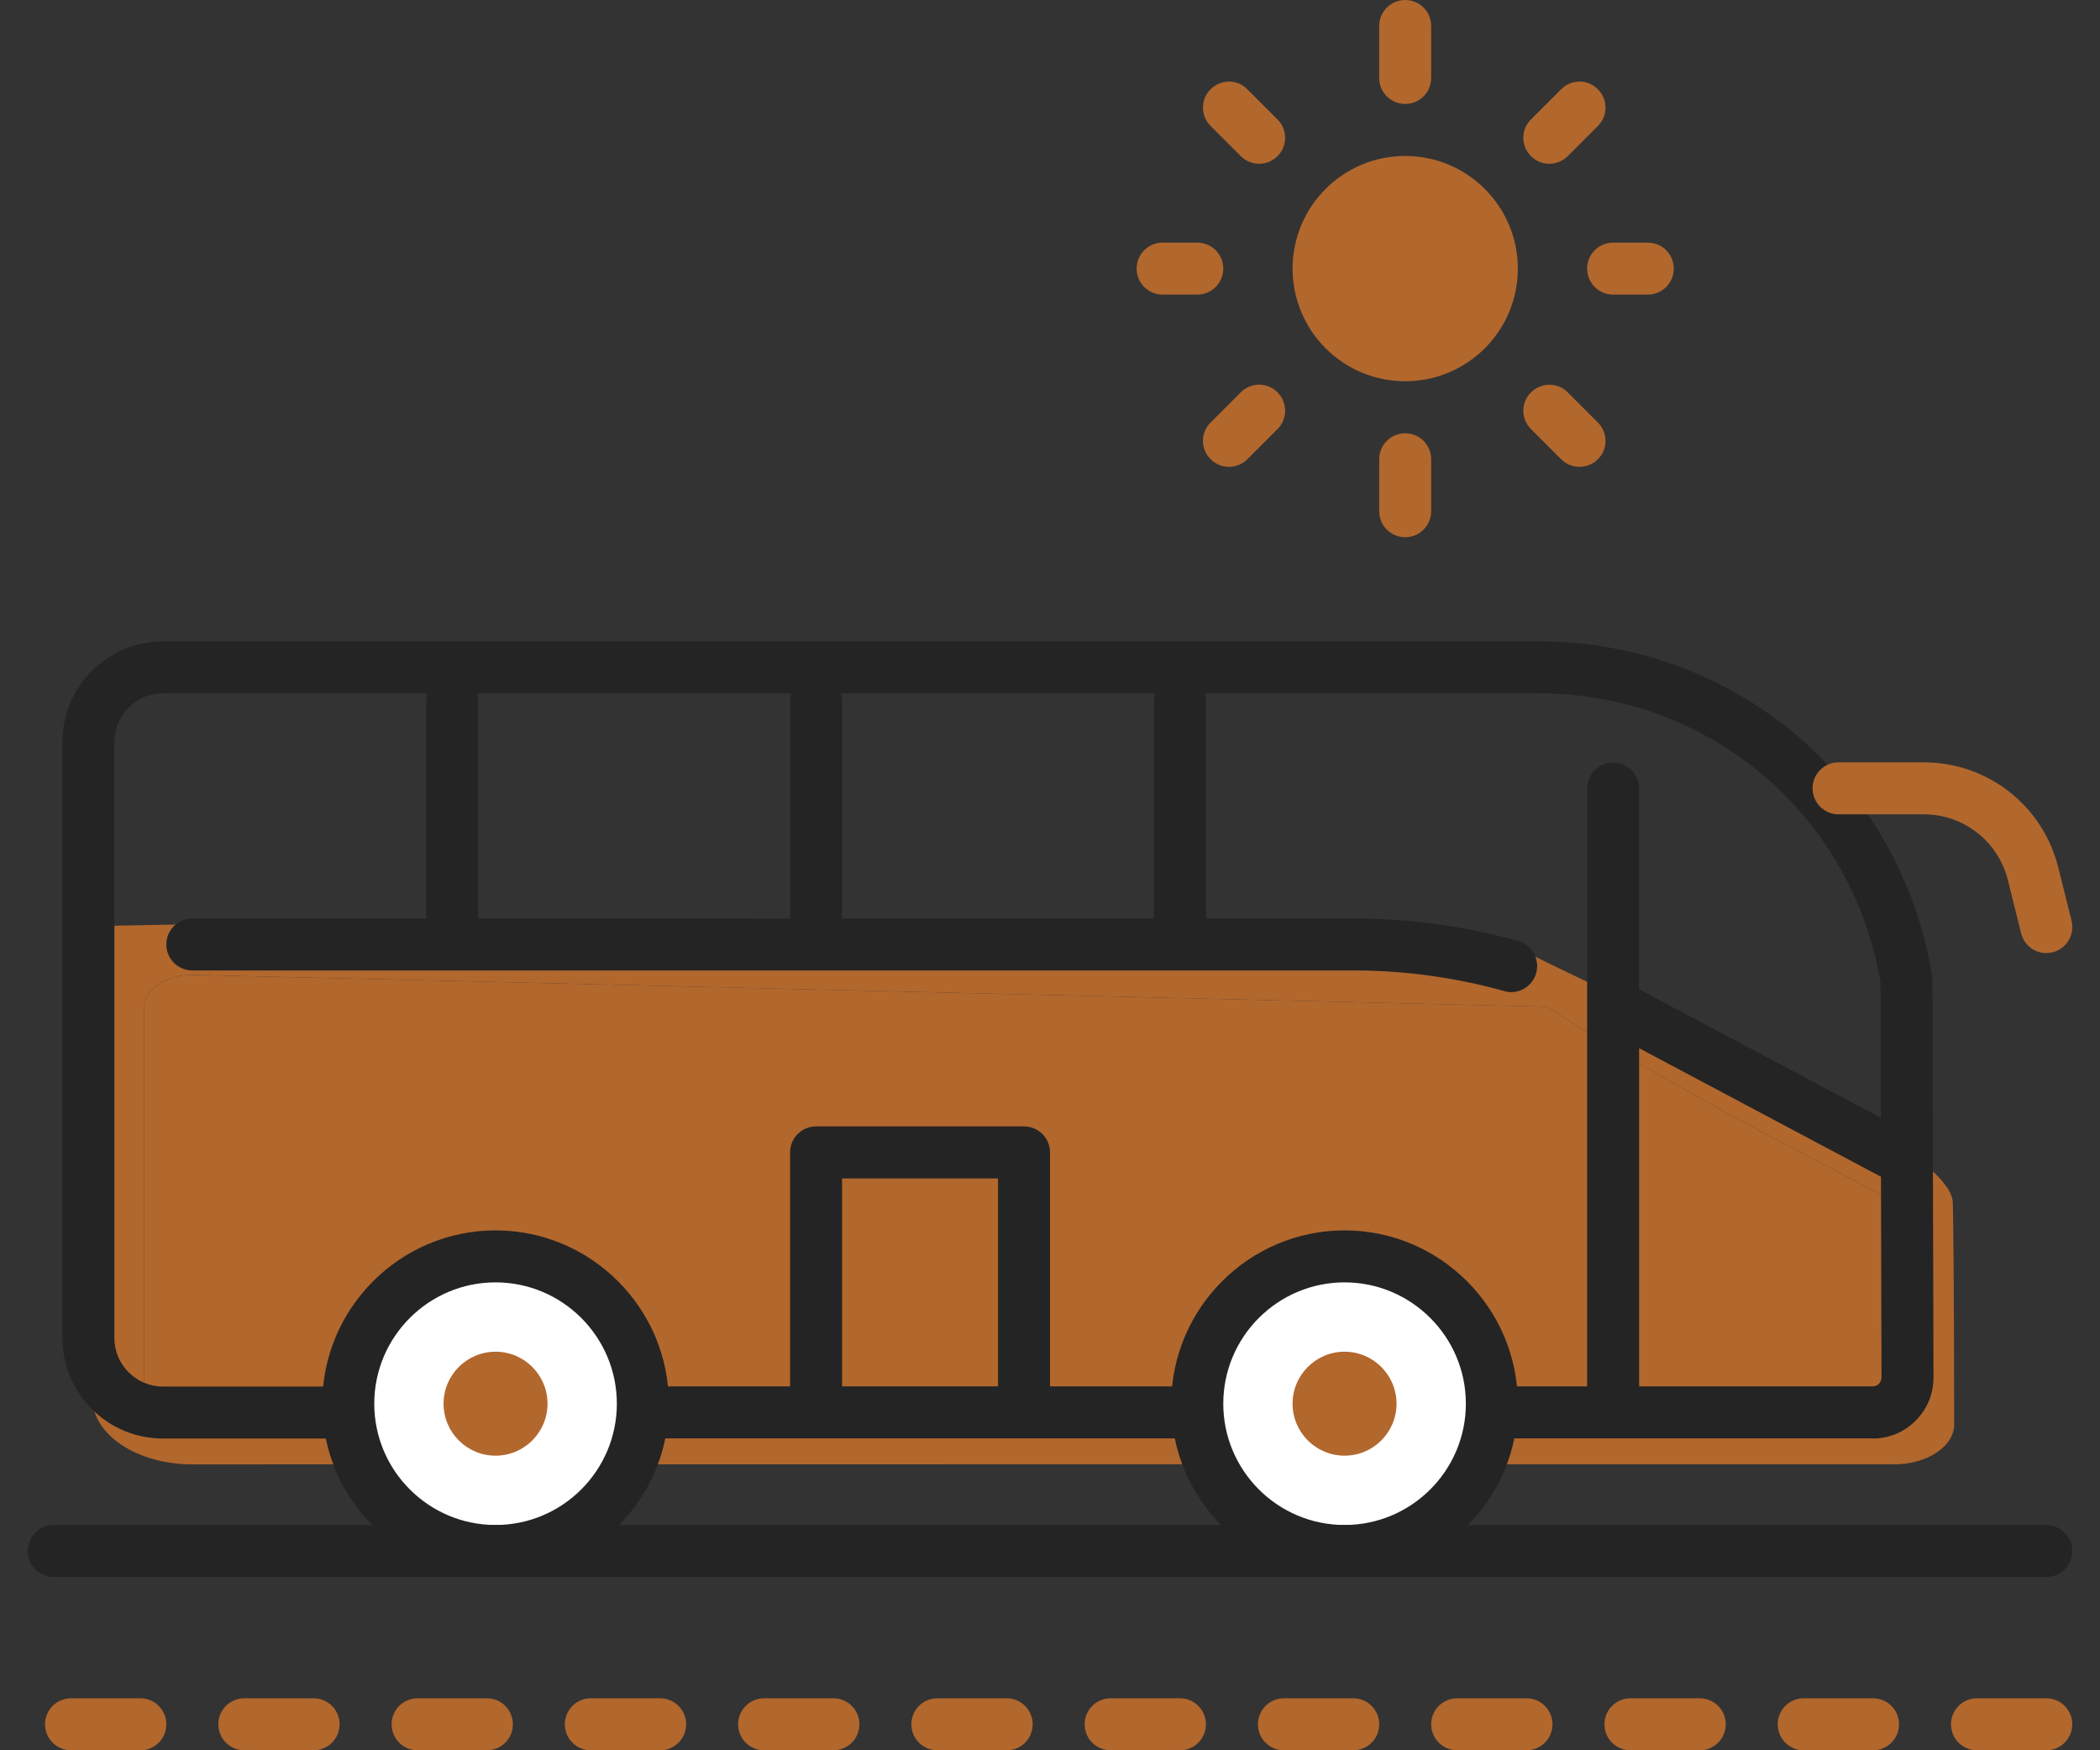 <svg width="72" height="60" viewBox="0 0 72 60" fill="none" xmlns="http://www.w3.org/2000/svg">
<rect x="0" y="0" width="72" height="60" fill="#333333" stroke="none"/>
<g id="Icons" clip-path="url(#clip0_315_2264)">
<g id="Vector">
<path d="M52.525 49.025H64.925C65.038 49.025 65.109 48.99 65.138 48.967C65.174 48.943 65.227 48.896 65.227 48.826C65.227 48.826 66.125 42.029 64.925 41.224C63.725 40.419 59.016 38.327 53.038 34.511L6.6 33.419C5.689 33.419 4.945 33.91 4.945 34.511V47.936C4.945 48.537 5.689 49.029 6.6 49.029L52.525 49.025Z" fill="#B2672D"/>
<path fill-rule="evenodd" clip-rule="evenodd" d="M64.925 50.196H52.525L10.633 50.199L6.6 50.2C4.708 50.2 3.171 49.185 3.171 47.936V34.511C3.171 33.245 3.171 31.749 3.171 31.749C3.171 31.749 48.55 30.752 52.539 32.747C56.528 34.741 66.905 39.229 66.953 41.224C67 43.218 67 48.826 67 48.826C67 49.193 66.787 49.536 66.391 49.798C66.001 50.059 65.475 50.2 64.919 50.2L64.925 50.196ZM64.925 49.025H52.525L6.6 49.029C5.689 49.029 4.945 48.537 4.945 47.936V34.511C4.945 33.91 5.689 33.419 6.6 33.419L53.038 34.511C59.016 38.327 63.725 40.419 64.925 41.224C66.125 42.029 65.227 48.826 65.227 48.826C65.227 48.896 65.174 48.943 65.138 48.967C65.109 48.99 65.038 49.025 64.925 49.025Z" fill="#B2672D"/>
</g>
<path id="Vector_2" d="M48.178 3.564C47.685 3.564 47.287 3.166 47.287 2.673V0.891C47.287 0.398 47.685 0 48.178 0C48.671 0 49.069 0.398 49.069 0.891V2.673C49.069 3.166 48.671 3.564 48.178 3.564Z" fill="#B2672D"/>
<path id="Vector_3" d="M48.178 18.416C47.685 18.416 47.287 18.018 47.287 17.525V15.743C47.287 15.25 47.685 14.852 48.178 14.852C48.671 14.852 49.069 15.25 49.069 15.743V17.525C49.069 18.018 48.671 18.416 48.178 18.416Z" fill="#B2672D"/>
<path id="Vector_4" d="M48.178 13.069C50.311 13.069 52.04 11.34 52.04 9.208C52.04 7.075 50.311 5.346 48.178 5.346C46.046 5.346 44.317 7.075 44.317 9.208C44.317 11.34 46.046 13.069 48.178 13.069Z" fill="#B2672D"/>
<path id="Vector_5" d="M43.17 5.614C42.944 5.614 42.713 5.525 42.54 5.353L41.507 4.319C41.156 3.968 41.156 3.404 41.507 3.059C41.857 2.709 42.422 2.709 42.766 3.059L43.8 4.093C44.15 4.444 44.15 5.008 43.8 5.353C43.628 5.525 43.396 5.614 43.17 5.614Z" fill="#B2672D"/>
<path id="Vector_6" d="M54.154 16.004C53.928 16.004 53.697 15.915 53.525 15.743L52.491 14.709C52.14 14.358 52.14 13.794 52.491 13.45C52.841 13.105 53.406 13.099 53.75 13.45L54.784 14.483C55.135 14.834 55.135 15.398 54.784 15.743C54.612 15.915 54.38 16.004 54.154 16.004Z" fill="#B2672D"/>
<path id="Vector_7" d="M41.049 10.099H39.861C39.368 10.099 38.97 9.701 38.97 9.208C38.97 8.715 39.368 8.317 39.861 8.317H41.049C41.542 8.317 41.941 8.715 41.941 9.208C41.941 9.701 41.542 10.099 41.049 10.099Z" fill="#B2672D"/>
<path id="Vector_8" d="M56.495 10.099H55.307C54.814 10.099 54.416 9.701 54.416 9.208C54.416 8.715 54.814 8.317 55.307 8.317H56.495C56.988 8.317 57.386 8.715 57.386 9.208C57.386 9.701 56.988 10.099 56.495 10.099Z" fill="#B2672D"/>
<path id="Vector_9" d="M42.136 16.004C41.911 16.004 41.679 15.915 41.507 15.742C41.156 15.392 41.156 14.828 41.507 14.483L42.54 13.449C42.891 13.099 43.455 13.099 43.8 13.449C44.15 13.8 44.15 14.364 43.8 14.709L42.766 15.742C42.594 15.915 42.362 16.004 42.136 16.004Z" fill="#B2672D"/>
<path id="Vector_10" d="M53.121 5.614C52.895 5.614 52.663 5.525 52.491 5.353C52.14 5.002 52.14 4.438 52.491 4.093L53.525 3.059C53.875 2.709 54.439 2.709 54.784 3.059C55.135 3.41 55.135 3.974 54.784 4.319L53.75 5.353C53.578 5.525 53.346 5.614 53.121 5.614Z" fill="#B2672D"/>
<ellipse id="Ellipse 5" cx="17" cy="48" rx="5" ry="5.5" fill="white"/>
<ellipse id="Ellipse 6" cx="46" cy="48" rx="5" ry="5.5" fill="white"/>
<path id="Vector_11" d="M70.158 54.059H1.842C1.348 54.059 0.95 53.661 0.95 53.168C0.95 52.675 1.348 52.277 1.842 52.277H70.158C70.651 52.277 71.049 52.675 71.049 53.168C71.049 53.661 70.651 54.059 70.158 54.059Z" fill="#242424"/>
<path id="Vector_12" d="M70.158 60H67.782C67.289 60 66.891 59.602 66.891 59.109C66.891 58.616 67.289 58.218 67.782 58.218H70.158C70.651 58.218 71.049 58.616 71.049 59.109C71.049 59.602 70.651 60 70.158 60ZM64.218 60H61.842C61.348 60 60.95 59.602 60.95 59.109C60.95 58.616 61.348 58.218 61.842 58.218H64.218C64.711 58.218 65.109 58.616 65.109 59.109C65.109 59.602 64.711 60 64.218 60ZM58.277 60H55.901C55.408 60 55.01 59.602 55.01 59.109C55.01 58.616 55.408 58.218 55.901 58.218H58.277C58.77 58.218 59.168 58.616 59.168 59.109C59.168 59.602 58.77 60 58.277 60ZM52.337 60H49.96C49.467 60 49.069 59.602 49.069 59.109C49.069 58.616 49.467 58.218 49.96 58.218H52.337C52.83 58.218 53.228 58.616 53.228 59.109C53.228 59.602 52.83 60 52.337 60ZM46.396 60H44.02C43.527 60 43.129 59.602 43.129 59.109C43.129 58.616 43.527 58.218 44.02 58.218H46.396C46.889 58.218 47.287 58.616 47.287 59.109C47.287 59.602 46.889 60 46.396 60ZM40.455 60H38.079C37.586 60 37.188 59.602 37.188 59.109C37.188 58.616 37.586 58.218 38.079 58.218H40.455C40.948 58.218 41.346 58.616 41.346 59.109C41.346 59.602 40.948 60 40.455 60ZM34.515 60H32.139C31.645 60 31.247 59.602 31.247 59.109C31.247 58.616 31.645 58.218 32.139 58.218H34.515C35.008 58.218 35.406 58.616 35.406 59.109C35.406 59.602 35.008 60 34.515 60ZM28.574 60H26.198C25.705 60 25.307 59.602 25.307 59.109C25.307 58.616 25.705 58.218 26.198 58.218H28.574C29.067 58.218 29.465 58.616 29.465 59.109C29.465 59.602 29.067 60 28.574 60ZM22.634 60H20.257C19.764 60 19.366 59.602 19.366 59.109C19.366 58.616 19.764 58.218 20.257 58.218H22.634C23.127 58.218 23.525 58.616 23.525 59.109C23.525 59.602 23.127 60 22.634 60ZM16.693 60H14.317C13.824 60 13.426 59.602 13.426 59.109C13.426 58.616 13.824 58.218 14.317 58.218H16.693C17.186 58.218 17.584 58.616 17.584 59.109C17.584 59.602 17.186 60 16.693 60ZM10.752 60H8.376C7.883 60 7.485 59.602 7.485 59.109C7.485 58.616 7.883 58.218 8.376 58.218H10.752C11.245 58.218 11.643 58.616 11.643 59.109C11.643 59.602 11.245 60 10.752 60ZM4.812 60H2.436C1.942 60 1.544 59.602 1.544 59.109C1.544 58.616 1.942 58.218 2.436 58.218H4.812C5.305 58.218 5.703 58.616 5.703 59.109C5.703 59.602 5.305 60 4.812 60Z" fill="#B2672D"/>
<path id="Vector_13" d="M40.456 49.307H22.634C22.141 49.307 21.743 48.909 21.743 48.416C21.743 47.923 22.141 47.525 22.634 47.525H40.456C40.949 47.525 41.347 47.923 41.347 48.416C41.347 48.909 40.949 49.307 40.456 49.307Z" fill="#242424"/>
<path id="Vector_14" d="M64.206 49.307H51.743C51.25 49.307 50.852 48.909 50.852 48.416C50.852 47.923 51.25 47.525 51.743 47.525H64.206C64.319 47.525 64.39 47.471 64.42 47.436C64.456 47.4 64.509 47.329 64.509 47.222L64.473 33.665C63.505 27.927 58.592 23.768 52.764 23.768H5.584C4.669 23.768 3.921 24.517 3.921 25.432V45.867C3.921 46.782 4.669 47.531 5.584 47.531H11.347C11.84 47.531 12.238 47.929 12.238 48.422C12.238 48.915 11.84 49.313 11.347 49.313H5.584C3.683 49.313 2.139 47.768 2.139 45.867V25.432C2.139 23.531 3.683 21.986 5.584 21.986H52.764C59.495 21.986 65.162 26.81 66.244 33.451C66.25 33.499 66.255 33.547 66.255 33.594L66.291 47.222C66.291 47.78 66.077 48.303 65.679 48.701C65.287 49.099 64.758 49.313 64.2 49.313L64.206 49.307Z" fill="#242424"/>
<path id="Vector_15" d="M16.99 54.059C13.717 54.059 11.05 51.392 11.05 48.119C11.05 44.846 13.717 42.178 16.99 42.178C20.263 42.178 22.931 44.846 22.931 48.119C22.931 51.392 20.263 54.059 16.99 54.059ZM16.99 43.96C14.697 43.96 12.832 45.826 12.832 48.119C12.832 50.412 14.697 52.277 16.99 52.277C19.283 52.277 21.149 50.412 21.149 48.119C21.149 45.826 19.283 43.96 16.99 43.96Z" fill="#242424"/>
<path id="Vector_16" d="M16.99 49.901C17.974 49.901 18.772 49.103 18.772 48.119C18.772 47.135 17.974 46.337 16.99 46.337C16.006 46.337 15.208 47.135 15.208 48.119C15.208 49.103 16.006 49.901 16.99 49.901Z" fill="#B2672D"/>
<path id="Vector_17" d="M46.099 54.059C42.826 54.059 40.158 51.392 40.158 48.119C40.158 44.846 42.826 42.178 46.099 42.178C49.372 42.178 52.04 44.846 52.04 48.119C52.04 51.392 49.372 54.059 46.099 54.059ZM46.099 43.96C43.806 43.96 41.941 45.826 41.941 48.119C41.941 50.412 43.806 52.277 46.099 52.277C48.392 52.277 50.258 50.412 50.258 48.119C50.258 45.826 48.392 43.96 46.099 43.96Z" fill="#242424"/>
<path id="Vector_18" d="M46.099 49.901C47.083 49.901 47.881 49.103 47.881 48.119C47.881 47.135 47.083 46.337 46.099 46.337C45.115 46.337 44.317 47.135 44.317 48.119C44.317 49.103 45.115 49.901 46.099 49.901Z" fill="#B2672D"/>
<path id="Vector_19" d="M35.109 48.713C34.616 48.713 34.218 48.315 34.218 47.822V40.396H28.871V47.822C28.871 48.315 28.473 48.713 27.98 48.713C27.487 48.713 27.089 48.315 27.089 47.822V39.505C27.089 39.012 27.487 38.614 27.98 38.614H35.109C35.602 38.614 36 39.012 36 39.505V47.822C36 48.315 35.602 48.713 35.109 48.713Z" fill="#242424"/>
<path id="Vector_20" d="M64.812 40.396C64.669 40.396 64.527 40.361 64.396 40.289L55.432 35.525C54.998 35.293 54.832 34.753 55.063 34.319C55.295 33.885 55.836 33.719 56.269 33.951L65.234 38.715C65.667 38.947 65.834 39.487 65.602 39.921C65.442 40.224 65.133 40.396 64.812 40.396Z" fill="#242424"/>
<path id="Vector_21" d="M51.814 34.01C51.736 34.01 51.653 33.998 51.576 33.974C49.895 33.505 48.154 33.267 46.408 33.267H6.594C6.101 33.267 5.703 32.869 5.703 32.376C5.703 31.883 6.101 31.485 6.594 31.485H46.402C48.309 31.485 50.21 31.747 52.051 32.257C52.527 32.388 52.8 32.881 52.669 33.356C52.562 33.748 52.2 34.01 51.814 34.01Z" fill="#242424"/>
<path id="Vector_22" d="M70.158 32.673C69.76 32.673 69.398 32.4 69.297 31.996L68.84 30.166C68.507 28.841 67.325 27.915 65.958 27.915H63.036C62.543 27.915 62.145 27.517 62.145 27.024C62.145 26.531 62.543 26.133 63.036 26.133H65.958C68.144 26.133 70.04 27.612 70.568 29.733L71.026 31.562C71.144 32.038 70.853 32.525 70.378 32.644C70.307 32.661 70.236 32.667 70.164 32.667L70.158 32.673Z" fill="#B2672D"/>
<path id="Vector_23" d="M55.307 48.713C54.814 48.713 54.416 48.315 54.416 47.822V27.03C54.416 26.537 54.814 26.139 55.307 26.139C55.8 26.139 56.198 26.537 56.198 27.03V47.822C56.198 48.315 55.8 48.713 55.307 48.713Z" fill="#242424"/>
<path id="Vector_24" d="M40.456 32.673C39.962 32.673 39.565 32.275 39.565 31.782V24.059C39.565 23.566 39.962 23.168 40.456 23.168C40.949 23.168 41.347 23.566 41.347 24.059V31.782C41.347 32.275 40.949 32.673 40.456 32.673Z" fill="#242424"/>
<path id="Vector_25" d="M27.98 32.673C27.487 32.673 27.089 32.275 27.089 31.782V24.059C27.089 23.566 27.487 23.168 27.98 23.168C28.473 23.168 28.871 23.566 28.871 24.059V31.782C28.871 32.275 28.473 32.673 27.98 32.673Z" fill="#242424"/>
<path id="Vector_26" d="M15.505 32.673C15.012 32.673 14.614 32.275 14.614 31.782V24.059C14.614 23.566 15.012 23.168 15.505 23.168C15.998 23.168 16.396 23.566 16.396 24.059V31.782C16.396 32.275 15.998 32.673 15.505 32.673Z" fill="#242424"/>
</g>
<defs>
<clipPath id="clip0_315_2264">
<rect width="70.099" height="60" fill="white" transform="translate(0.95)"/>
</clipPath>
</defs>
</svg>
